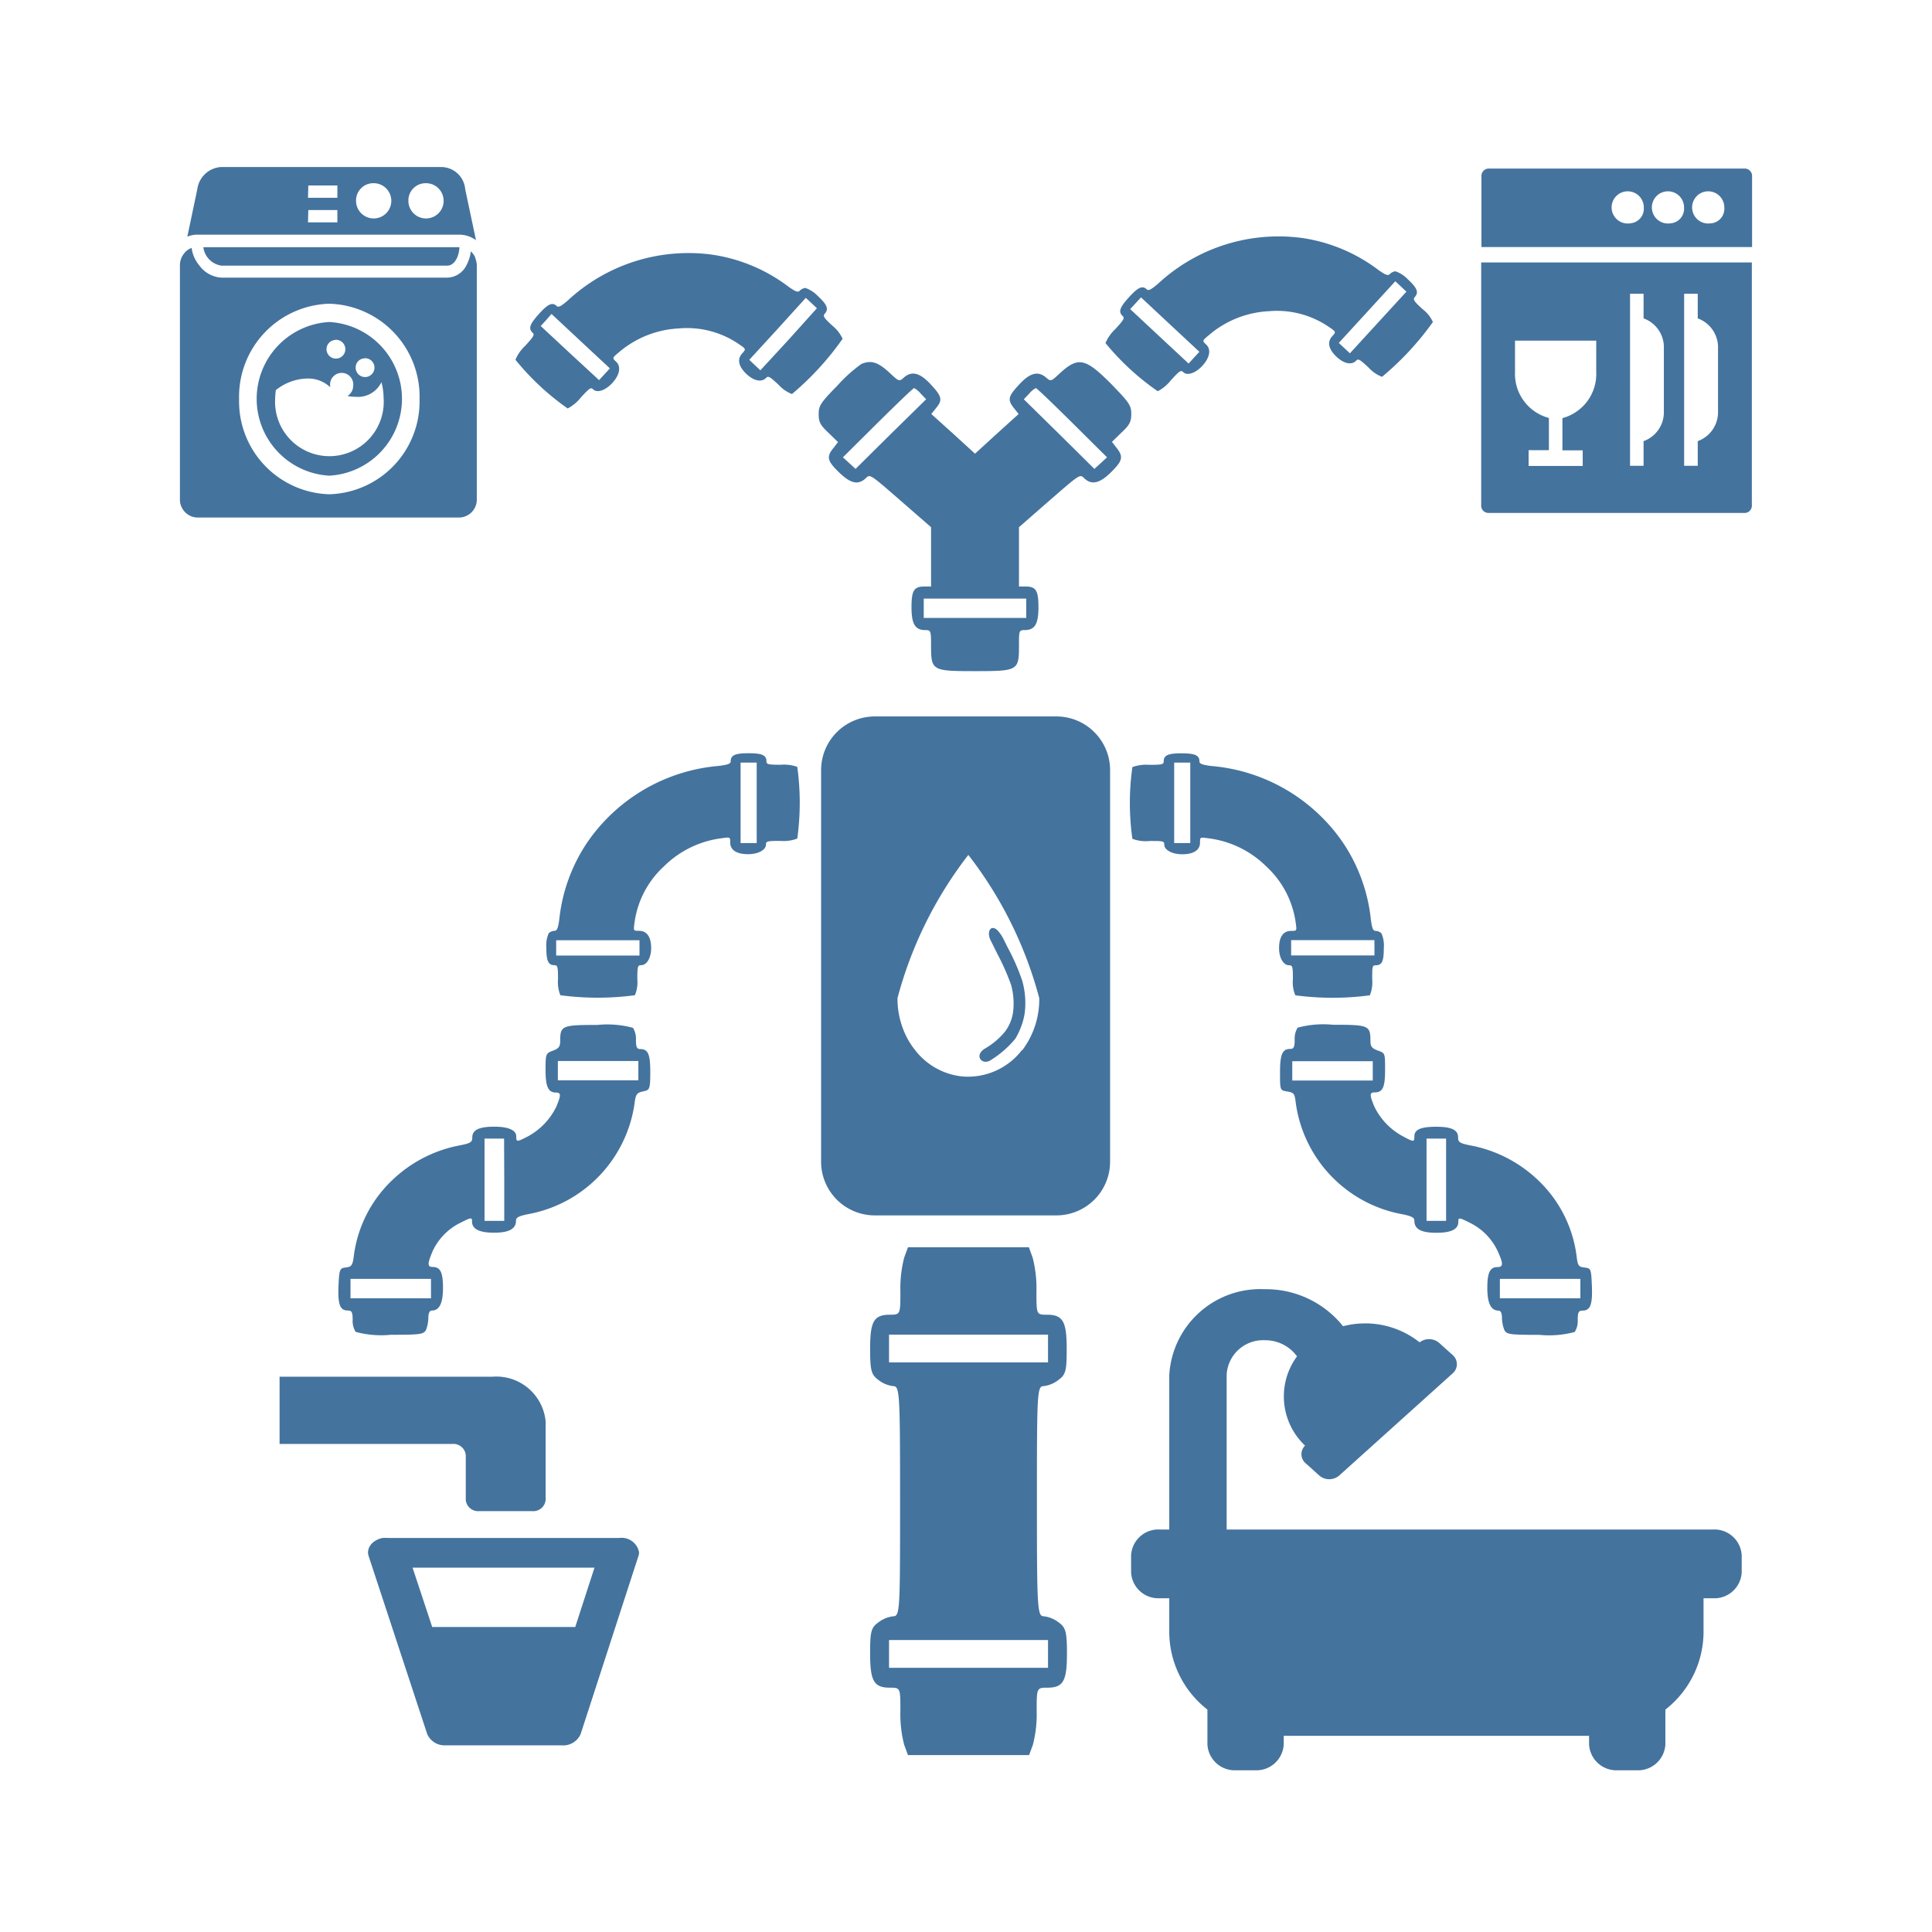 <?xml version="1.0" encoding="UTF-8"?>
<svg width="24px" fill="#44739e" height="24px" viewBox="0 0 24 24" version="1.1" xmlns="http://www.w3.org/2000/svg" xmlns:xlink="http://www.w3.org/1999/xlink">
            <path d="m 4.091,4 a 0.956,0.956 0 0 0 0,1.909 0.956,0.956 0 0 0 0,-1.909 z M 4.528,4.45 A 0.117,0.117 0 1 1 4.418,4.567 0.113,0.113 0 0 1 4.528,4.452 Z M 4.166,4.221 a 0.117,0.117 0 1 1 -0.11,0.117 0.115,0.115 0 0 1 0.11,-0.115 z m 0.6,0.734 a 0.675,0.675 0 1 1 -1.348,0 0.763,0.763 0 0 1 0.009,-0.109 0.643,0.643 0 0 1 0.4,-0.144 0.4,0.4 0 0 1 0.274,0.107 V 4.788 a 0.144,0.144 0 1 1 0.287,0 0.154,0.154 0 0 1 -0.071,0.131 0.467,0.467 0 0 0 0.1,0.01 0.321,0.321 0 0 0 0.321,-0.182 0.741,0.741 0 0 1 0.027,0.21 z M 2.752,3.3 h 2.8 A 0.112,0.112 0 0 0 5.59,3.294 C 5.668,3.266 5.704,3.157 5.707,3.071 H 2.526 A 0.265,0.265 0 0 0 2.752,3.3 Z M 5.923,6.2 V 3.3 A 0.238,0.238 0 0 0 5.907,3.215 L 5.9,3.19 A 0.221,0.221 0 0 0 5.87,3.145 0.145,0.145 0 0 0 5.849,3.123 0.454,0.454 0 0 1 5.84,3.174 0.494,0.494 0 0 1 5.805,3.274 l -0.01,0.02 A 0.273,0.273 0 0 1 5.553,3.449 h -2.8 A 0.368,0.368 0 0 1 2.494,3.321 L 2.478,3.3 A 0.445,0.445 0 0 1 2.406,3.18 0.378,0.378 0 0 1 2.381,3.08 0.189,0.189 0 0 0 2.332,3.105 0.217,0.217 0 0 0 2.296,3.137 L 2.28,3.158 A 0.232,0.232 0 0 0 2.235,3.295 V 6.2 A 0.223,0.223 0 0 0 2.452,6.429 H 5.706 A 0.223,0.223 0 0 0 5.923,6.2 Z M 4.091,6.14 A 1.155,1.155 0 0 1 2.97,4.956 1.155,1.155 0 0 1 4.091,3.773 1.155,1.155 0 0 1 5.212,4.956 1.155,1.155 0 0 1 4.091,6.14 Z M 5.706,2.915 A 0.35,0.35 0 0 1 5.913,2.984 L 5.779,2.351 A 0.3,0.3 0 0 0 5.479,2.075 H 2.744 A 0.318,0.318 0 0 0 2.451,2.35 L 2.327,2.94 A 0.328,0.328 0 0 1 2.452,2.915 Z M 5.281,2.276 A 0.219,0.219 0 1 1 5.073,2.495 0.214,0.214 0 0 1 5.281,2.276 Z m -0.651,0 A 0.219,0.219 0 1 1 4.423,2.495 0.214,0.214 0 0 1 4.63,2.276 Z M 3.83,2.304 H 4.191 V 2.457 H 3.826 Z m 0,0.305 H 4.191 V 2.762 H 3.826 Z M 21.681,2.094 h -3.194 a 0.092,0.092 0 0 0 -0.084,0.1 v 0.875 h 3.362 V 2.191 A 0.092,0.092 0 0 0 21.681,2.094 Z m -1.429,0.68 A 0.2,0.2 0 1 1 20.42,2.58 0.182,0.182 0 0 1 20.252,2.774 Z m 0.5,0 A 0.2,0.2 0 1 1 20.92,2.58 0.182,0.182 0 0 1 20.756,2.774 Z m 0.5,0 A 0.2,0.2 0 1 1 21.42,2.58 0.182,0.182 0 0 1 21.261,2.774 Z M 18.4,6.272 a 0.091,0.091 0 0 0 0.084,0.1 h 3.194 a 0.091,0.091 0 0 0 0.084,-0.1 V 3.26 H 18.4 Z m 2.521,-2.623 h 0.169 v 0.306 a 0.383,0.383 0 0 1 0.252,0.374 V 5.106 A 0.383,0.383 0 0 1 21.09,5.48 v 0.306 h -0.169 z m -0.672,0 h 0.168 v 0.306 a 0.381,0.381 0 0 1 0.252,0.374 V 5.106 A 0.381,0.381 0 0 1 20.417,5.48 V 5.786 H 20.249 Z M 18.82,4.232 h 1.009 V 4.62 a 0.567,0.567 0 0 1 -0.42,0.574 v 0.4 h 0.252 V 5.788 H 18.989 V 5.592 h 0.252 v -0.4 A 0.566,0.566 0 0 1 18.82,4.618 Z M 5.786,18.076 v 0.557 a 0.154,0.154 0 0 0 0.165,0.139 H 6.613 A 0.154,0.154 0 0 0 6.778,18.633 V 17.658 A 0.615,0.615 0 0 0 6.117,17.102 H 3.473 v 0.835 h 2.148 a 0.154,0.154 0 0 1 0.165,0.139 z m 1.906,1.029 H 4.819 a 0.462,0.462 0 0 0 -0.065,0 v 0 C 4.626,19.13 4.547,19.23 4.579,19.329 l 0.728,2.212 a 0.235,0.235 0 0 0 0.23,0.14 h 1.437 a 0.236,0.236 0 0 0 0.239,-0.14 L 7.931,19.329 A 0.121,0.121 0 0 0 7.938,19.279 0.221,0.221 0 0 0 7.692,19.105 Z M 7.146,20.211 H 5.369 L 5.125,19.474 h 2.26 z M 21.283,19 h -6.045 v -1.924 a 0.453,0.453 0 0 1 0.474,-0.427 0.488,0.488 0 0 1 0.4,0.2 0.84,0.84 0 0 0 0.1,1.109 0.148,0.148 0 0 0 0.007,0.219 l 0.168,0.151 a 0.19,0.19 0 0 0 0.251,0 l 1.408,-1.268 a 0.15,0.15 0 0 0 0,-0.227 l -0.168,-0.151 a 0.193,0.193 0 0 0 -0.243,-0.007 1.087,1.087 0 0 0 -0.951,-0.2 1.226,1.226 0 0 0 -0.974,-0.46 1.133,1.133 0 0 0 -1.185,1.068 V 19 h -0.119 a 0.339,0.339 0 0 0 -0.355,0.32 v 0.214 a 0.339,0.339 0 0 0 0.355,0.32 h 0.119 v 0.427 a 1.228,1.228 0 0 0 0.474,0.956 v 0.433 a 0.34,0.34 0 0 0 0.356,0.321 h 0.237 a 0.34,0.34 0 0 0 0.355,-0.321 v -0.107 h 3.793 v 0.107 a 0.34,0.34 0 0 0 0.356,0.321 h 0.237 a 0.34,0.34 0 0 0 0.355,-0.321 v -0.433 a 1.228,1.228 0 0 0 0.474,-0.956 v -0.427 h 0.119 a 0.339,0.339 0 0 0 0.355,-0.32 V 19.32 A 0.339,0.339 0 0 0 21.283,19 Z M 9.7,9.5 C 9.543,9.5 9.521,9.495 9.521,9.457 c 0,-0.076 -0.055,-0.1 -0.222,-0.1 -0.167,0 -0.222,0.024 -0.222,0.1 0,0.03 -0.032,0.042 -0.143,0.057 a 2.206,2.206 0 0 0 -1.63,0.938 2.1,2.1 0 0 0 -0.357,0.976 c -0.015,0.1 -0.027,0.135 -0.059,0.135 a 0.114,0.114 0 0 0 -0.071,0.029 0.371,0.371 0 0 0 -0.03,0.185 c 0,0.161 0.025,0.213 0.1,0.213 0.04,0 0.045,0.021 0.045,0.173 a 0.435,0.435 0 0 0 0.029,0.2 3.5,3.5 0 0 0 0.926,0 0.417,0.417 0 0 0 0.03,-0.2 c 0,-0.156 0.005,-0.173 0.047,-0.173 0.071,0 0.125,-0.092 0.125,-0.213 0,-0.138 -0.054,-0.214 -0.15,-0.214 -0.071,0 -0.071,0 -0.057,-0.1 a 1.158,1.158 0 0 1 0.365,-0.7 1.239,1.239 0 0 1 0.724,-0.351 c 0.1,-0.014 0.1,-0.014 0.1,0.055 0,0.092 0.079,0.144 0.222,0.144 0.125,0 0.222,-0.052 0.222,-0.12 0,-0.041 0.017,-0.045 0.179,-0.045 a 0.478,0.478 0 0 0 0.21,-0.029 3.243,3.243 0 0 0 0,-0.891 A 0.5,0.5 0 0 0 9.7,9.5 Z m -1.756,2.18 v 0.19 H 6.909 V 11.68 H 7.943 Z M 9.4,9.973 v 0.5 H 9.2 v -1 H 9.4 Z M 7.954,13.032 C 7.912,13.032 7.9,13.008 7.9,12.918 a 0.259,0.259 0 0 0 -0.037,-0.15 1.224,1.224 0 0 0 -0.44,-0.036 c -0.443,0 -0.464,0.009 -0.464,0.2 0,0.069 -0.018,0.093 -0.091,0.12 -0.088,0.033 -0.091,0.04 -0.091,0.241 0,0.201 0.031,0.279 0.128,0.279 0.066,0 0.066,0.03 0.006,0.175 a 0.834,0.834 0 0 1 -0.352,0.369 c -0.14,0.072 -0.146,0.072 -0.146,0 0,-0.072 -0.088,-0.12 -0.273,-0.12 -0.185,0 -0.273,0.039 -0.273,0.132 0,0.063 -0.021,0.075 -0.185,0.106 A 1.654,1.654 0 0 0 4.873,14.66 1.572,1.572 0 0 0 4.396,15.595 c -0.015,0.123 -0.027,0.141 -0.1,0.15 -0.073,0.009 -0.082,0.015 -0.091,0.229 -0.009,0.234 0.018,0.306 0.119,0.306 0.045,0 0.057,0.021 0.057,0.114 a 0.256,0.256 0 0 0 0.037,0.151 1.216,1.216 0 0 0 0.439,0.036 c 0.367,0 0.4,-0.006 0.434,-0.057 a 0.44,0.44 0 0 0 0.03,-0.151 c 0,-0.06 0.016,-0.093 0.043,-0.093 0.094,0 0.139,-0.09 0.139,-0.282 0,-0.192 -0.033,-0.259 -0.127,-0.259 -0.07,0 -0.067,-0.042 0,-0.2 A 0.739,0.739 0 0 1 5.719,15.19 c 0.136,-0.069 0.145,-0.069 0.145,-0.015 0,0.093 0.091,0.138 0.273,0.138 0.182,0 0.273,-0.045 0.273,-0.15 0,-0.042 0.04,-0.06 0.185,-0.087 a 1.632,1.632 0 0 0 1.286,-1.358 c 0.016,-0.127 0.028,-0.142 0.107,-0.16 0.079,-0.018 0.09,-0.018 0.09,-0.237 0,-0.219 -0.024,-0.289 -0.124,-0.289 z m -2.6,2.855 v 0.241 h -1 v -0.241 z m 0.91,-1.232 v 0.511 H 6.019 V 14.144 H 6.262 Z M 7.93,13.3 v 0.12 h -1 v -0.24 h 1 z m 6.354,-2.853 c 0.162,0 0.179,0 0.179,0.045 0,0.068 0.1,0.12 0.222,0.12 0.143,0 0.222,-0.052 0.222,-0.144 0,-0.069 0,-0.069 0.1,-0.055 a 1.239,1.239 0 0 1 0.724,0.351 1.164,1.164 0 0 1 0.365,0.7 c 0.014,0.1 0.014,0.1 -0.057,0.1 -0.1,0 -0.15,0.076 -0.15,0.214 0,0.121 0.054,0.213 0.125,0.213 0.042,0 0.047,0.017 0.047,0.173 a 0.417,0.417 0 0 0 0.03,0.2 3.5,3.5 0 0 0 0.926,0 0.435,0.435 0 0 0 0.029,-0.2 c 0,-0.152 0,-0.173 0.044,-0.173 0.079,0 0.1,-0.052 0.1,-0.213 a 0.371,0.371 0 0 0 -0.03,-0.185 0.114,0.114 0 0 0 -0.071,-0.029 c -0.032,0 -0.044,-0.03 -0.059,-0.135 A 2.1,2.1 0 0 0 16.673,10.453 2.206,2.206 0 0 0 15.042,9.515 C 14.932,9.5 14.9,9.488 14.9,9.458 c 0,-0.074 -0.055,-0.1 -0.222,-0.1 -0.167,0 -0.222,0.024 -0.222,0.1 0,0.038 -0.022,0.043 -0.179,0.043 a 0.5,0.5 0 0 0 -0.21,0.028 3.166,3.166 0 0 0 0,0.891 0.478,0.478 0 0 0 0.217,0.027 z m 2.273,1.232 h 0.517 v 0.19 h -1.035 v -0.19 z M 14.586,9.973 v -0.5 h 0.2 v 1 h -0.2 z M 10.344,4.049 C 10.234,3.949 10.221,3.927 10.244,3.898 10.298,3.84 10.276,3.786 10.159,3.677 A 0.388,0.388 0 0 0 10.004,3.577 0.122,0.122 0 0 0 9.935,3.611 C 9.913,3.635 9.883,3.623 9.797,3.563 a 2.063,2.063 0 0 0 -0.954,-0.4 2.2,2.2 0 0 0 -1.79,0.57 C 6.968,3.806 6.937,3.822 6.915,3.801 6.861,3.751 6.807,3.775 6.694,3.901 6.581,4.027 6.561,4.081 6.616,4.133 6.643,4.158 6.632,4.178 6.525,4.295 A 0.5,0.5 0 0 0 6.403,4.469 3.185,3.185 0 0 0 7.052,5.074 0.5,0.5 0 0 0 7.215,4.938 C 7.326,4.818 7.341,4.808 7.37,4.838 7.42,4.885 7.523,4.849 7.608,4.756 7.693,4.663 7.721,4.556 7.654,4.494 7.604,4.447 7.605,4.446 7.684,4.38 a 1.239,1.239 0 0 1 0.747,-0.3 1.139,1.139 0 0 1 0.755,0.2 C 9.267,4.335 9.268,4.337 9.22,4.39 9.155,4.461 9.173,4.552 9.273,4.646 9.373,4.74 9.465,4.746 9.514,4.697 9.542,4.666 9.558,4.674 9.672,4.78 A 0.439,0.439 0 0 0 9.838,4.895 3.6,3.6 0 0 0 10.467,4.209 0.441,0.441 0 0 0 10.344,4.049 Z M 7.509,4.649 7.442,4.722 7.08,4.388 6.717,4.05 6.784,3.977 6.851,3.9 7.213,4.238 7.576,4.576 Z M 9.8,4.216 9.446,4.6 9.377,4.536 9.308,4.47 9.659,4.087 10.01,3.7 l 0.069,0.064 0.069,0.065 z m 4.582,0.644 a 0.5,0.5 0 0 0 0.163,-0.136 c 0.11,-0.12 0.125,-0.13 0.155,-0.1 0.05,0.047 0.153,0.011 0.238,-0.082 0.085,-0.093 0.113,-0.2 0.045,-0.262 -0.05,-0.047 -0.048,-0.048 0.031,-0.114 a 1.237,1.237 0 0 1 0.747,-0.3 1.141,1.141 0 0 1 0.754,0.2 c 0.081,0.055 0.083,0.057 0.035,0.11 -0.066,0.071 -0.047,0.162 0.053,0.256 0.1,0.094 0.192,0.1 0.241,0.051 0.028,-0.031 0.043,-0.023 0.157,0.083 A 0.44,0.44 0 0 0 17.168,4.681 3.59,3.59 0 0 0 17.8,4 0.422,0.422 0 0 0 17.674,3.842 C 17.563,3.742 17.551,3.721 17.574,3.691 17.627,3.633 17.606,3.579 17.489,3.47 A 0.388,0.388 0 0 0 17.334,3.37 0.122,0.122 0 0 0 17.265,3.404 C 17.243,3.428 17.212,3.416 17.126,3.356 a 2.06,2.06 0 0 0 -0.953,-0.4 2.2,2.2 0 0 0 -1.79,0.571 c -0.086,0.072 -0.116,0.088 -0.138,0.067 -0.054,-0.05 -0.108,-0.026 -0.222,0.1 -0.114,0.126 -0.133,0.18 -0.077,0.232 0.027,0.025 0.016,0.045 -0.091,0.162 a 0.5,0.5 0 0 0 -0.122,0.174 3.159,3.159 0 0 0 0.649,0.598 z m 2.6,-0.983 0.351,-0.383 0.069,0.064 0.069,0.065 L 17.12,4.006 16.769,4.389 16.7,4.324 16.631,4.26 Z M 14.107,3.767 14.174,3.694 14.536,4.032 14.899,4.37 14.832,4.443 14.765,4.516 14.402,4.178 14.04,3.84 Z m -0.054,1.376 c 0,-0.108 -0.025,-0.141 -0.246,-0.37 -0.328,-0.33 -0.415,-0.348 -0.655,-0.123 -0.094,0.087 -0.1,0.09 -0.155,0.042 -0.1,-0.087 -0.2,-0.063 -0.336,0.084 -0.136,0.147 -0.149,0.187 -0.067,0.292 l 0.06,0.075 -0.272,0.246 -0.27,0.247 -0.27,-0.247 -0.273,-0.246 0.06,-0.075 C 11.711,4.968 11.702,4.926 11.563,4.776 11.424,4.626 11.323,4.605 11.226,4.692 11.174,4.74 11.165,4.737 11.071,4.65 10.911,4.497 10.826,4.47 10.701,4.521 a 1.812,1.812 0 0 0 -0.294,0.264 c -0.212,0.217 -0.237,0.253 -0.237,0.358 0,0.105 0.022,0.138 0.122,0.234 l 0.118,0.115 -0.058,0.075 c -0.088,0.108 -0.075,0.159 0.07,0.3 0.145,0.141 0.237,0.159 0.328,0.078 0.063,-0.057 0.036,-0.075 0.506,0.334 l 0.31,0.27 v 0.737 h -0.085 c -0.128,0 -0.158,0.051 -0.158,0.258 0,0.207 0.045,0.283 0.17,0.283 0.07,0 0.073,0.009 0.073,0.189 0,0.315 0.009,0.321 0.546,0.321 0.537,0 0.546,-0.006 0.546,-0.321 0,-0.18 0,-0.189 0.072,-0.189 0.125,0 0.17,-0.076 0.17,-0.283 0,-0.207 -0.03,-0.258 -0.158,-0.258 H 12.658 V 6.549 l 0.309,-0.27 c 0.47,-0.409 0.443,-0.391 0.506,-0.334 0.091,0.084 0.192,0.057 0.331,-0.081 0.139,-0.138 0.155,-0.189 0.067,-0.3 L 13.813,5.489 13.931,5.374 c 0.1,-0.093 0.122,-0.135 0.122,-0.231 z M 11.065,5.392 10.628,5.825 10.55,5.753 10.471,5.681 10.904,5.251 c 0.24,-0.237 0.44,-0.43 0.452,-0.43 a 0.279,0.279 0 0 1 0.082,0.069 l 0.067,0.07 z m 1.683,2.044 v 0.24 H 11.475 V 7.436 Z M 13.674,5.753 13.595,5.825 13.158,5.392 12.718,4.96 12.785,4.89 a 0.279,0.279 0 0 1 0.082,-0.069 c 0.012,0 0.212,0.193 0.452,0.43 l 0.433,0.43 z m 3.896,8.361 c 0,0.075 -0.006,0.075 -0.146,0 a 0.829,0.829 0 0 1 -0.352,-0.369 c -0.06,-0.145 -0.06,-0.175 0.006,-0.175 0.1,0 0.128,-0.066 0.128,-0.279 0,-0.213 0,-0.208 -0.091,-0.241 -0.073,-0.027 -0.091,-0.051 -0.091,-0.12 0,-0.192 -0.022,-0.2 -0.464,-0.2 a 1.224,1.224 0 0 0 -0.44,0.036 0.259,0.259 0 0 0 -0.037,0.15 c 0,0.09 -0.012,0.114 -0.054,0.114 -0.1,0 -0.128,0.067 -0.128,0.292 0,0.225 0,0.222 0.091,0.237 0.091,0.015 0.091,0.033 0.107,0.16 a 1.632,1.632 0 0 0 1.286,1.358 c 0.145,0.027 0.185,0.045 0.185,0.087 0,0.105 0.084,0.15 0.273,0.15 0.189,0 0.273,-0.045 0.273,-0.138 0,-0.054 0.009,-0.054 0.145,0.015 a 0.739,0.739 0 0 1 0.343,0.349 c 0.07,0.153 0.073,0.2 0,0.2 -0.094,0 -0.128,0.066 -0.128,0.259 0,0.193 0.046,0.282 0.14,0.282 0.027,0 0.042,0.033 0.042,0.093 a 0.439,0.439 0 0 0 0.031,0.151 c 0.03,0.051 0.067,0.057 0.434,0.057 a 1.216,1.216 0 0 0 0.439,-0.036 0.256,0.256 0 0 0 0.037,-0.151 c 0,-0.093 0.012,-0.114 0.057,-0.114 0.1,0 0.128,-0.072 0.119,-0.306 -0.009,-0.214 -0.012,-0.22 -0.091,-0.229 -0.079,-0.009 -0.085,-0.027 -0.1,-0.15 a 1.572,1.572 0 0 0 -0.477,-0.935 1.658,1.658 0 0 0 -0.809,-0.426 c -0.164,-0.031 -0.185,-0.043 -0.185,-0.106 0,-0.093 -0.082,-0.132 -0.273,-0.132 -0.191,0 -0.27,0.036 -0.27,0.117 z m -1.517,-0.691 v -0.24 h 1 v 0.24 z m 3.079,2.464 h 0.5 v 0.241 h -1 v -0.241 z m -1.411,-1.232 v -0.511 h 0.243 v 1.022 h -0.243 z m -4.758,2.564 a 0.372,0.372 0 0 0 0.188,-0.079 c 0.089,-0.064 0.1,-0.118 0.1,-0.384 0,-0.34 -0.047,-0.424 -0.244,-0.424 -0.132,0 -0.132,0 -0.132,-0.29 a 1.515,1.515 0 0 0 -0.047,-0.419 l -0.047,-0.129 h -1.502 l -0.047,0.129 a 1.515,1.515 0 0 0 -0.047,0.419 c 0,0.285 0,0.29 -0.131,0.29 -0.2,0 -0.245,0.084 -0.245,0.424 0,0.266 0.014,0.32 0.1,0.384 a 0.369,0.369 0 0 0 0.188,0.079 c 0.08,0 0.084,0.094 0.084,1.429 0,1.335 0,1.43 -0.084,1.43 a 0.375,0.375 0 0 0 -0.188,0.078 c -0.09,0.064 -0.1,0.119 -0.1,0.385 0,0.34 0.047,0.424 0.245,0.424 0.131,0 0.131,0 0.131,0.29 a 1.515,1.515 0 0 0 0.047,0.419 l 0.047,0.128 h 1.505 l 0.047,-0.128 a 1.515,1.515 0 0 0 0.047,-0.419 c 0,-0.286 0,-0.29 0.132,-0.29 0.2,0 0.244,-0.084 0.244,-0.424 0,-0.266 -0.014,-0.321 -0.1,-0.385 a 0.379,0.379 0 0 0 -0.188,-0.078 c -0.08,0 -0.085,-0.094 -0.085,-1.43 0,-1.336 0.002,-1.429 0.082,-1.429 z m 0.056,3.154 v 0.345 h -1.975 v -0.345 z m -0.987,-3.449 h -0.988 v -0.345 h 1.975 v 0.345 z M 13.127,8.9 H 10.862 A 0.667,0.667 0 0 0 10.2,9.568 v 4.862 a 0.667,0.667 0 0 0 0.662,0.668 h 2.265 A 0.667,0.667 0 0 0 13.79,14.43 V 9.571 A 0.667,0.667 0 0 0 13.127,8.9 Z m -0.43,4.142 a 0.847,0.847 0 0 1 -0.662,0.333 0.794,0.794 0 0 1 -0.1,-0.005 0.851,0.851 0 0 1 -0.568,-0.326 0.966,0.966 0 0 1 -0.154,-0.276 1.05,1.05 0 0 1 -0.064,-0.369 5,5 0 0 1 0.88,-1.779 4.986,4.986 0 0 1 0.881,1.779 1.048,1.048 0 0 1 -0.21,0.646 z m -0.404,0.136 a 1.239,1.239 0 0 0 0.319,-0.274 0.885,0.885 0 0 0 0.117,-0.316 1.024,1.024 0 0 0 -0.029,-0.4 2.6,2.6 0 0 0 -0.179,-0.412 C 12.485,11.704 12.483,11.699 12.46,11.655 a 0.373,0.373 0 0 0 -0.04,-0.063 c -0.089,-0.13 -0.172,-0.042 -0.118,0.081 l 0.091,0.183 a 2.909,2.909 0 0 1 0.167,0.378 0.869,0.869 0 0 1 0.026,0.329 0.519,0.519 0 0 1 -0.1,0.25 0.9,0.9 0 0 1 -0.248,0.211 c -0.138,0.082 -0.049,0.204 0.055,0.154 z"/>

</svg>